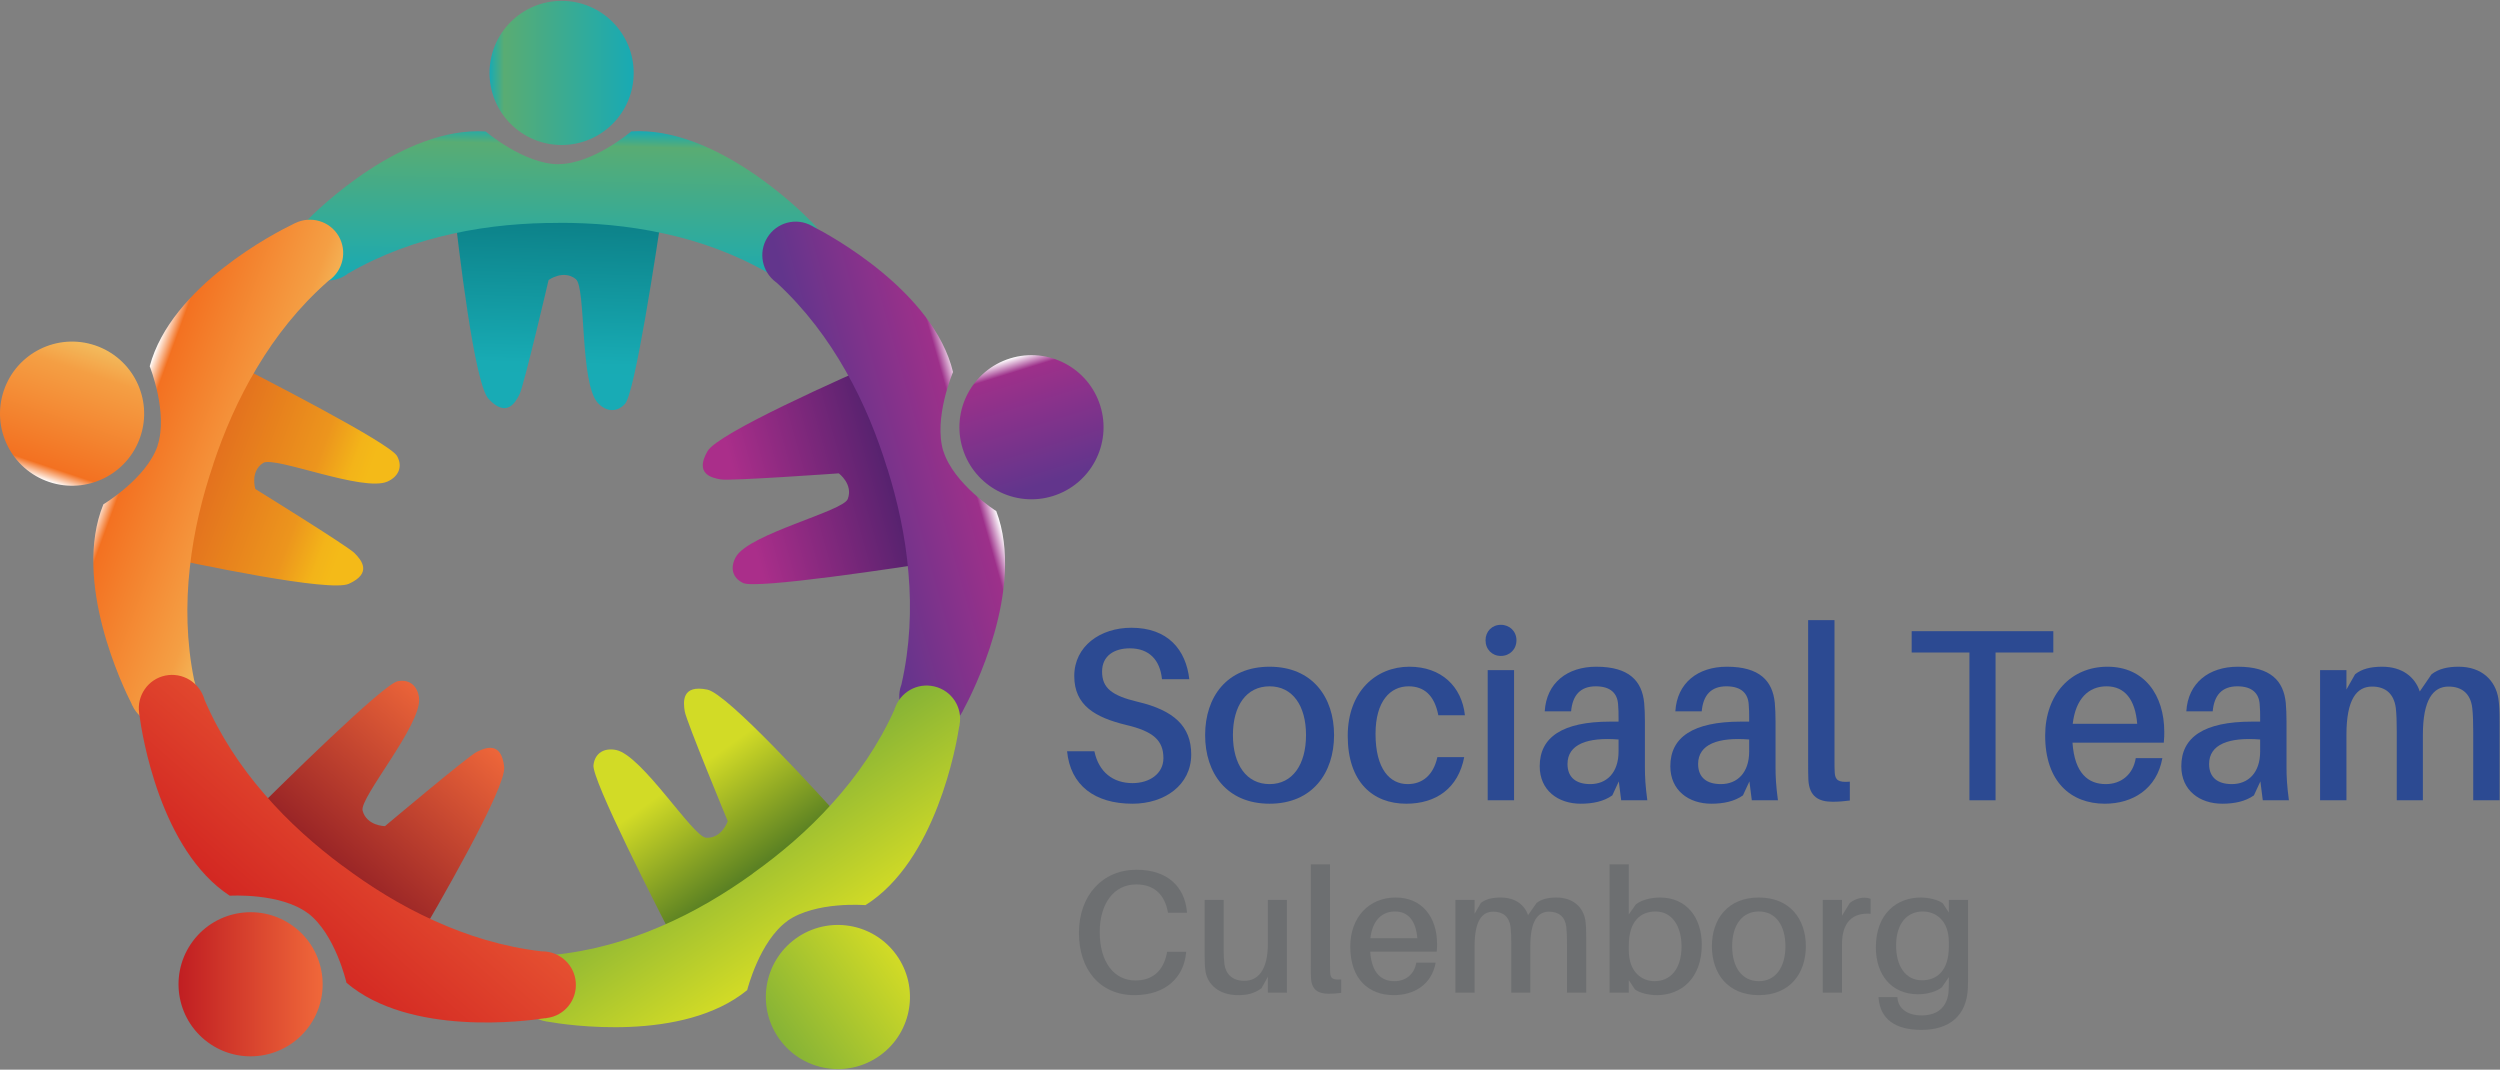 <?xml version="1.0" encoding="UTF-8" standalone="no"?>
<!DOCTYPE svg PUBLIC "-//W3C//DTD SVG 1.1//EN" "http://www.w3.org/Graphics/SVG/1.1/DTD/svg11.dtd">
<svg width="100%" height="100%" viewBox="0 0 3050 1305" version="1.1" xmlns="http://www.w3.org/2000/svg" xmlns:xlink="http://www.w3.org/1999/xlink" xml:space="preserve" xmlns:serif="http://www.serif.com/" style="fill-rule:evenodd;clip-rule:evenodd;stroke-linejoin:round;stroke-miterlimit:2;">
    <rect x="0" y="0" width="3050" height="1305" fill="#808080" stroke="none"/>
    <g transform="matrix(4.167,0,0,4.167,0,0)">
        <path d="M194.541,57.415C192.044,74.516 185.868,115.14 182.986,118.242C180.488,120.959 177.331,120.465 175.025,117.967C169.728,112.23 171.622,84.096 168.575,81.708C164.952,78.826 160.615,81.982 160.615,81.982C160.615,81.982 153.395,112.862 152.105,115.442C150.815,118.05 148.208,122.359 143.02,116.76C138.903,112.313 134.319,73.418 132.562,57.443C143.212,55.082 153.78,54.259 163.552,54.287L163.552,54.259C173.324,54.232 183.891,55.055 194.541,57.415Z" style="fill:url(#_Linear1);"/>
        <path d="M185.527,21.352C185.527,33.005 176.081,42.451 164.428,42.451C152.776,42.451 143.33,33.005 143.33,21.352C143.33,9.701 152.776,0.254 164.428,0.254C176.081,0.254 185.527,9.701 185.527,21.352Z" style="fill:url(#_Linear2);"/>
        <path d="M238.542,78.798C235.139,82.641 229.374,83.19 225.312,80.198L225.312,80.171C225.229,80.143 225.174,80.088 225.092,80.034C215.238,74.324 204.862,70.646 194.541,68.395C183.891,66.035 173.324,65.211 163.552,65.239L163.552,65.266C153.78,65.239 143.212,66.062 132.562,68.423C122.214,70.673 111.783,74.351 101.929,80.061C101.847,80.116 101.792,80.171 101.709,80.198L101.709,80.226C97.647,83.218 91.882,82.668 88.506,78.798C85.02,74.846 85.294,68.917 89.028,65.349C89.083,65.239 89.138,65.184 89.192,65.184C89.247,65.129 89.33,65.074 89.412,64.992C93.172,61.121 117.877,36.966 142.196,38.503C142.196,38.503 153.341,48.001 163.442,48.083L163.442,48.056C173.571,48.056 184.825,38.476 184.825,38.476C209.145,36.939 233.848,61.094 237.609,64.964C237.691,65.046 237.773,65.101 237.829,65.156C238.02,65.349 238.103,65.458 238.103,65.458C238.102,65.459 238.101,65.461 238.1,65.462C241.687,69.061 241.963,74.897 238.542,78.798Z" style="fill:url(#_Linear3);"/>
        <path d="M89.412,64.992C89.33,65.074 89.247,65.129 89.192,65.184C89.247,65.074 89.302,65.019 89.384,64.964L89.412,64.992Z" style="fill:url(#_Linear4);"/>
        <path d="M101.929,80.061C101.874,80.143 101.792,80.198 101.737,80.253L101.709,80.226L101.709,80.198C101.792,80.171 101.847,80.116 101.929,80.061Z" style="fill:url(#_Linear5);"/>
        <path d="M237.829,65.156C237.773,65.101 237.691,65.046 237.609,64.964L237.636,64.936C237.691,64.992 237.773,65.046 237.829,65.156Z" style="fill:url(#_Linear6);"/>
        <path d="M225.312,80.171L225.312,80.198L225.284,80.226C225.229,80.171 225.147,80.116 225.092,80.034C225.174,80.088 225.229,80.143 225.312,80.171Z" style="fill:url(#_Linear7);"/>
        <path d="M279.091,163.713C262.018,166.394 221.387,172.528 217.571,170.694C214.236,169.114 213.772,165.953 215.476,163.01C219.385,156.251 246.819,149.726 248.197,146.108C249.876,141.794 245.577,138.586 245.577,138.586C245.577,138.586 213.944,140.839 211.098,140.371C208.225,139.911 203.336,138.697 207.148,132.083C210.176,126.834 245.967,110.934 260.704,104.524C266.114,113.997 270.031,123.846 272.9,133.187L272.926,133.18C275.847,142.505 278.191,152.842 279.091,163.713Z" style="fill:url(#_Linear8);"/>
        <path d="M308.243,145.233C297.114,148.685 285.294,142.461 281.842,131.332C278.391,120.203 284.614,108.383 295.744,104.931C306.873,101.479 318.693,107.703 322.145,118.832C325.597,129.962 319.373,141.782 308.243,145.233Z" style="fill:url(#_Linear9);"/>
        <path d="M269.081,212.886C264.402,210.774 262.17,205.431 263.824,200.665L263.851,200.656C263.852,200.569 263.888,200.501 263.917,200.406C266.45,189.303 266.89,178.303 265.982,167.779C265.083,156.908 262.738,146.57 259.818,137.245L259.792,137.253C256.923,127.912 253.006,118.062 247.597,108.589C242.381,99.373 235.779,90.5 227.406,82.779C227.33,82.717 227.261,82.681 227.21,82.61L227.184,82.618C223.123,79.624 221.94,73.956 224.636,69.585C227.379,65.085 233.123,63.591 237.637,66.099C237.758,66.119 237.827,66.155 237.843,66.207C237.912,66.244 237.989,66.306 238.092,66.36C242.902,68.806 273.291,85.246 279.027,108.929C279.027,108.929 273.257,122.386 276.171,132.059L276.197,132.05C279.197,141.724 291.681,149.635 291.681,149.635C300.353,172.408 284.6,203.159 282.017,207.897C281.963,208 281.935,208.095 281.899,208.164C281.772,208.404 281.692,208.515 281.692,208.515C281.69,208.515 281.688,208.514 281.688,208.514C279.312,213.006 273.82,214.998 269.081,212.886Z" style="fill:url(#_Linear10);"/>
        <path d="M238.092,66.36C237.989,66.306 237.912,66.244 237.843,66.207C237.964,66.227 238.033,66.264 238.11,66.326L238.092,66.36Z" style="fill:url(#_Linear11);"/>
        <path d="M227.406,82.779C227.312,82.751 227.235,82.689 227.166,82.653L227.184,82.618L227.21,82.61C227.261,82.681 227.33,82.717 227.406,82.779Z" style="fill:url(#_Linear12);"/>
        <path d="M199.827,280.155C191.887,264.805 173.222,228.197 173.755,223.997C174.201,220.333 177.053,218.894 180.383,219.58C188.031,221.152 202.895,245.116 206.763,245.28C211.387,245.51 213.07,240.416 213.07,240.416C213.07,240.416 200.933,211.118 200.477,208.27C200.005,205.399 199.611,200.377 207.091,201.902C213.028,203.115 239.428,232.044 250.168,244C242.892,252.127 234.785,258.957 226.83,264.631L226.846,264.653C218.922,270.372 209.856,275.864 199.827,280.155Z" style="fill:url(#_Linear13);"/>
        <path d="M228.175,304.2C221.382,294.732 223.55,281.551 233.018,274.758C242.485,267.965 255.666,270.133 262.459,279.601C269.252,289.067 267.084,302.249 257.617,309.042C248.15,315.835 234.968,313.667 228.175,304.2Z" style="fill:url(#_Linear14);"/>
        <path d="M151.611,288.434C152.136,283.327 156.5,279.52 161.545,279.583L161.561,279.605C161.644,279.579 161.72,279.592 161.819,279.589C173.154,278.482 183.729,275.422 193.426,271.234C203.455,266.943 212.521,261.451 220.445,255.732L220.429,255.71C228.384,250.036 236.491,243.206 243.768,235.079C250.863,227.218 257.194,218.148 261.872,207.765C261.906,207.672 261.919,207.596 261.97,207.525L261.954,207.503C263.51,202.704 268.514,199.79 273.513,200.966C278.65,202.145 281.883,207.122 280.931,212.198C280.95,212.319 280.938,212.395 280.893,212.427C280.88,212.504 280.845,212.597 280.826,212.711C280.027,218.048 274.038,252.076 253.382,265.005C253.382,265.005 238.791,263.785 230.536,269.607L230.551,269.63C222.322,275.534 218.763,289.879 218.763,289.879C199.9,305.306 165.746,300.081 160.435,299.129C160.32,299.11 160.221,299.113 160.144,299.102C159.876,299.057 159.745,299.016 159.745,299.016C159.745,299.015 159.746,299.013 159.746,299.011C154.732,298.178 151.106,293.598 151.611,288.434Z" style="fill:url(#_Linear15);"/>
        <path d="M280.826,212.711C280.845,212.597 280.88,212.504 280.893,212.427C280.912,212.549 280.899,212.625 280.865,212.718L280.826,212.711Z" style="fill:url(#_Linear16);"/>
        <path d="M261.872,207.765C261.868,207.666 261.903,207.573 261.915,207.497L261.954,207.503L261.97,207.525C261.919,207.596 261.906,207.672 261.872,207.765Z" style="fill:url(#_Linear17);"/>
        <path d="M91.683,225.211C91.738,225.266 91.82,225.321 91.903,225.403L91.875,225.431C91.82,225.375 91.738,225.321 91.683,225.211Z" style="fill:rgb(170,33,49);"/>
        <path d="M104.2,210.196L104.2,210.169L104.228,210.142C104.283,210.196 104.365,210.251 104.42,210.333C104.337,210.279 104.283,210.224 104.2,210.196Z" style="fill:rgb(170,33,49);"/>
        <path d="M62.281,103.185C77.694,111.003 114.232,129.804 116.254,133.524C118.033,136.758 116.559,139.593 113.457,140.982C106.331,144.175 80.266,133.413 77.031,135.54C73.145,138.056 74.754,143.172 74.754,143.172C74.754,143.172 101.724,159.857 103.758,161.902C105.819,163.956 109.072,167.801 102.111,170.934C96.584,173.419 58.256,165.368 42.554,161.941C43.711,151.094 46.298,140.815 49.439,131.561L49.413,131.553C52.501,122.282 56.65,112.528 62.281,103.185Z" style="fill:url(#_Linear18);"/>
        <path d="M27.828,101.111C38.873,104.825 44.815,116.789 41.102,127.833C37.388,138.878 25.424,144.821 14.379,141.107C3.334,137.394 -2.607,125.43 1.105,114.385C4.819,103.34 16.783,97.398 27.828,101.111Z" style="fill:url(#_Linear19);"/>
        <path d="M99.174,69.169C101.732,73.62 100.416,79.259 96.284,82.156L96.258,82.147C96.206,82.216 96.137,82.251 96.058,82.311C87.506,89.832 80.713,98.495 75.29,107.559C69.658,116.902 65.51,126.656 62.421,135.927L62.447,135.936C59.307,145.189 56.72,155.468 55.563,166.315C54.398,176.841 54.56,187.9 56.831,199.06C56.857,199.156 56.892,199.225 56.891,199.312L56.918,199.321C58.459,204.125 56.101,209.414 51.356,211.38C46.499,213.425 40.967,211.275 38.774,206.6C38.688,206.512 38.653,206.443 38.67,206.391C38.636,206.321 38.61,206.226 38.559,206.122C36.088,201.324 21.066,170.209 30.274,147.648C30.274,147.648 42.828,140.112 46.126,130.563L46.1,130.555C49.328,120.954 43.834,107.234 43.834,107.234C50.128,83.693 80.897,67.976 85.764,65.645C85.868,65.593 85.946,65.532 86.016,65.498C86.259,65.377 86.39,65.334 86.39,65.334C86.391,65.335 86.392,65.337 86.392,65.338C90.947,63.085 96.566,64.684 99.174,69.169Z" style="fill:url(#_Linear20);"/>
        <path d="M38.559,206.122C38.61,206.226 38.636,206.321 38.67,206.391C38.584,206.304 38.549,206.234 38.523,206.139L38.559,206.122Z" style="fill:url(#_Linear21);"/>
        <path d="M56.831,199.06C56.892,199.139 56.918,199.234 56.952,199.304L56.918,199.321L56.891,199.312C56.892,199.225 56.857,199.156 56.831,199.06Z" style="fill:url(#_Linear22);"/>
        <path d="M70.82,241.259C83.055,229.053 112.313,200.201 116.479,199.44C120.106,198.758 122.339,201.043 122.692,204.424C123.503,212.19 105.15,233.599 106.162,237.335C107.34,241.812 112.704,241.879 112.704,241.879C112.704,241.879 136.966,221.458 139.544,220.163C142.138,218.845 146.806,216.953 147.612,224.544C148.249,230.57 128.647,264.476 120.495,278.326C110.549,273.845 101.59,268.181 93.777,262.311L93.76,262.334C85.915,256.508 77.941,249.523 70.82,241.259Z" style="fill:url(#_Linear23);"/>
        <path d="M56.463,275.547C63.436,266.212 76.656,264.296 85.992,271.269C95.328,278.242 97.243,291.462 90.271,300.798C83.297,310.134 70.077,312.049 60.741,305.076C51.406,298.103 49.49,284.883 56.463,275.547Z" style="fill:url(#_Linear24);"/>
        <path d="M48.363,197.797C53.39,196.755 58.336,199.765 59.801,204.593L59.784,204.615C59.834,204.686 59.845,204.763 59.878,204.856C64.357,215.328 70.469,224.483 77.391,232.463C84.511,240.727 92.485,247.711 100.331,253.536L100.347,253.515C108.16,259.384 117.12,265.048 127.065,269.529C136.703,273.919 147.261,277.214 158.572,278.536C158.671,278.541 158.748,278.53 158.831,278.558L158.847,278.535C163.892,278.569 168.182,282.459 168.571,287.58C168.999,292.833 165.23,297.419 160.104,298.044C159.995,298.099 159.918,298.11 159.874,298.077C159.797,298.088 159.698,298.083 159.583,298.1C154.254,298.95 120.007,303.52 101.442,287.735C101.442,287.735 98.196,273.457 90.152,267.347L90.136,267.369C82.021,261.308 67.272,262.248 67.272,262.248C46.867,248.927 41.529,214.791 40.833,209.44C40.815,209.325 40.783,209.231 40.772,209.154C40.732,208.886 40.732,208.749 40.732,208.749C40.733,208.748 40.735,208.748 40.737,208.747C40.017,203.717 43.288,198.876 48.363,197.797Z" style="fill:url(#_Linear25);"/>
        <path d="M159.583,298.1C159.698,298.083 159.797,298.088 159.874,298.077C159.764,298.132 159.687,298.144 159.589,298.138L159.583,298.1Z" style="fill:url(#_Linear26);"/>
        <path d="M158.572,278.536C158.666,278.503 158.765,278.508 158.841,278.497L158.847,278.535L158.831,278.558C158.748,278.53 158.671,278.541 158.572,278.536Z" style="fill:url(#_Linear27);"/>
        <path d="M347.485,266.71L347.538,267.222L341.964,267.222L341.86,266.71C340.889,261.955 337.974,258.938 332.659,258.938C326.114,258.938 321.972,264.562 321.972,272.897C321.972,281.64 326.165,287.059 332.403,287.059C337.721,287.059 340.633,283.941 341.606,279.186L341.708,278.674L347.282,278.674L347.231,279.186C346.514,286.088 341.351,291.355 332.147,291.355C322.074,291.355 315.886,283.891 315.886,273.15C315.886,262.056 322.842,254.642 332.76,254.642C341.964,254.642 346.77,259.754 347.485,266.71Z" style="fill:rgb(109,111,113);fill-rule:nonzero;"/>
        <path d="M376.777,290.638L371.203,290.638L371.203,285.986L369.312,289.36C367.165,290.895 365.17,291.355 362.46,291.355C356.835,291.355 353.563,288.185 352.95,284.451C352.744,283.071 352.694,281.845 352.694,279.645L352.694,263.488L358.268,263.488L358.268,278.521C358.268,279.389 358.318,280.872 358.473,282.253C358.881,285.219 360.825,287.163 364.3,287.163C368.237,287.163 371.203,284.144 371.203,276.27L371.203,263.488L376.777,263.488L376.777,290.638Z" style="fill:rgb(109,111,113);fill-rule:nonzero;"/>
        <path d="M389.4,282.354C389.4,283.277 389.4,284.094 389.453,284.912C389.554,286.445 390.269,286.958 392.672,286.752L392.672,290.688C391.549,290.844 390.269,290.944 388.992,290.944C386.026,290.944 384.031,289.873 383.829,286.395C383.775,285.373 383.775,284.144 383.775,282.509L383.775,253.058L389.4,253.058L389.4,282.354Z" style="fill:rgb(109,111,113);fill-rule:nonzero;"/>
        <path d="M401.209,274.686L414.963,274.686C414.555,269.676 412.355,266.862 408.418,266.862C404.583,266.862 401.823,269.47 401.209,274.686ZM420.638,278.623L401.159,278.623C401.618,285.117 404.583,287.265 408.266,287.265C411.539,287.265 414.093,285.27 414.656,281.845L420.332,281.845C419.156,288.286 413.992,291.355 408.061,291.355C400.801,291.355 395.329,286.752 395.329,277.141C395.329,268.55 400.801,262.773 408.624,262.773C416.497,262.773 420.743,268.705 420.743,276.372C420.743,276.885 420.743,277.652 420.638,278.623Z" style="fill:rgb(109,111,113);fill-rule:nonzero;"/>
        <path d="M464.404,274.226L464.404,290.638L458.779,290.638L458.779,276.27C458.779,274.226 458.728,272.742 458.574,271.361C458.216,268.448 456.427,266.915 453.512,266.915C450.24,266.915 448.042,269.625 448.042,276.985L448.042,290.638L442.468,290.638L442.468,276.27C442.468,274.226 442.417,272.742 442.262,271.361C441.854,268.448 440.116,266.915 437.201,266.915C433.877,266.915 431.73,269.625 431.73,276.985L431.73,290.638L426.106,290.638L426.106,263.488L431.73,263.488L431.73,267.528L433.571,264.357C435.002,263.232 436.894,262.773 439.35,262.773C443.644,262.773 446.354,264.92 447.377,267.936L449.882,264.357C451.365,263.232 453.255,262.773 455.659,262.773C460.67,262.773 463.535,265.686 464.148,269.42C464.353,270.801 464.404,272.027 464.404,274.226Z" style="fill:rgb(109,111,113);fill-rule:nonzero;"/>
        <path d="M492.312,277.09C492.312,271.209 489.602,266.862 484.695,266.862C480.502,266.862 476.873,269.52 476.873,276.783L476.873,278.162C476.873,284.811 480.86,287.265 484.439,287.265C488.938,287.265 492.312,283.837 492.312,277.09ZM498.243,276.578C498.243,286.55 492.109,291.355 485.103,291.355C482.854,291.355 480.041,290.742 478.662,289.667L476.873,286.958L476.873,290.638L471.248,290.638L471.248,253.058L476.873,253.058L476.873,267.731L478.916,264.816C480.452,263.539 483.262,262.773 486.023,262.773C493.794,262.773 498.243,268.651 498.243,276.578Z" style="fill:rgb(109,111,113);fill-rule:nonzero;"/>
        <path d="M522.729,277.039C522.729,270.902 519.865,266.862 514.958,266.862C509.997,266.862 507.135,270.902 507.135,277.039C507.135,283.173 509.997,287.265 514.958,287.265C519.865,287.265 522.729,283.173 522.729,277.039ZM528.711,277.039C528.711,284.963 524.06,291.355 514.958,291.355C505.804,291.355 501.204,284.963 501.204,277.039C501.204,269.112 505.804,262.773 514.958,262.773C524.06,262.773 528.711,269.112 528.711,277.039Z" style="fill:rgb(109,111,113);fill-rule:nonzero;"/>
        <path d="M547.676,263.131L547.676,267.528C542.51,267.169 539.292,269.827 539.292,276.527L539.292,290.638L533.667,290.638L533.667,263.488L539.292,263.488L539.292,268.089L541.59,264.357C542.817,263.387 544.404,262.824 545.783,262.824C546.55,262.824 547.114,262.926 547.676,263.131Z" style="fill:rgb(109,111,113);fill-rule:nonzero;"/>
        <path d="M570.581,277.09L570.581,275.913C570.581,269.318 566.593,266.862 562.96,266.862C558.515,266.862 555.138,270.135 555.138,276.885C555.138,282.765 557.848,287.008 562.708,287.008C566.951,287.008 570.581,284.35 570.581,277.09ZM576.205,283.891C576.205,285.576 576.205,287.673 576.155,289.155C575.848,297.389 570.735,301.53 562.553,301.53C554.73,301.53 550.588,298.258 550.026,292.428L549.975,291.918L555.496,291.918L555.549,292.377C555.907,295.292 558.411,297.287 562.603,297.287C567.513,297.287 570.325,294.628 570.53,289.769C570.581,288.593 570.581,287.622 570.581,286.65L570.581,286.088L568.535,289.054C567.001,290.28 564.342,291.1 561.582,291.1C553.759,291.1 549.208,285.373 549.208,277.396C549.208,267.476 555.344,262.773 562.347,262.773C564.598,262.773 567.41,263.387 568.791,264.459L570.581,267.169L570.581,263.488L576.205,263.488L576.205,283.891Z" style="fill:rgb(109,111,113);fill-rule:nonzero;"/>
        <path d="M348.2,198.858L340.201,198.858C339.64,193.19 336.412,189.818 330.799,189.818C326.238,189.818 322.66,191.97 322.66,196.634C322.66,201.441 325.537,203.665 333.045,205.459C343.709,207.97 348.761,212.634 348.761,220.885C348.761,229.853 340.973,235.308 331.57,235.308C320.485,235.308 313.397,229.925 312.416,219.953L320.415,219.953C321.677,226.052 325.888,229.28 331.57,229.28C336.622,229.28 340.622,226.482 340.622,221.962C340.622,216.796 337.676,214.14 329.817,212.275C320.625,210.051 314.52,206.536 314.52,197.925C314.52,189.172 322.168,183.791 331.22,183.791C341.956,183.791 347.218,190.249 348.2,198.858Z" style="fill:rgb(44,74,146);fill-rule:nonzero;"/>
        <path d="M382.373,215.217C382.373,206.607 378.444,200.939 371.707,200.939C364.902,200.939 360.972,206.607 360.972,215.217C360.972,223.828 364.902,229.567 371.707,229.567C378.444,229.567 382.373,223.828 382.373,215.217ZM390.583,215.217C390.583,226.339 384.197,235.308 371.707,235.308C359.148,235.308 352.833,226.339 352.833,215.217C352.833,204.096 359.148,195.199 371.707,195.199C384.197,195.199 390.583,204.096 390.583,215.217Z" style="fill:rgb(44,74,146);fill-rule:nonzero;"/>
        <path d="M428.895,209.405L421.107,209.405C419.984,203.593 416.966,200.939 412.406,200.939C407.003,200.939 402.723,205.316 402.723,214.858C402.723,225.19 406.933,229.567 412.125,229.567C416.545,229.567 419.704,226.84 420.826,221.675L428.685,221.675C426.93,230.787 420.475,235.308 411.705,235.308C401.952,235.308 394.583,228.993 394.583,215.433C394.583,202.445 402.864,195.199 412.617,195.199C422.018,195.199 427.982,201.011 428.895,209.405Z" style="fill:rgb(44,74,146);fill-rule:nonzero;"/>
        <path d="M435.562,234.302L435.562,196.204L443.281,196.204L443.281,234.302L435.562,234.302ZM443.982,187.45C443.982,190.105 442.018,192.042 439.421,192.042C436.825,192.042 434.93,190.105 434.93,187.45C434.93,184.867 436.825,182.93 439.421,182.93C442.018,182.93 443.982,184.867 443.982,187.45Z" style="fill:rgb(44,74,146);fill-rule:nonzero;"/>
        <path d="M473.875,220.024L473.875,216.508C464.824,215.791 458.928,217.872 458.928,223.684C458.928,227.701 461.525,229.567 465.595,229.567C470.436,229.567 473.875,226.195 473.875,220.024ZM473.945,228.778L472.049,232.868C469.524,234.661 466.296,235.308 462.788,235.308C456.193,235.308 450.791,231.433 450.791,224.33C450.791,215.863 457.385,211.271 471.488,211.271L473.875,211.271L473.875,210.338C473.875,208.903 473.875,207.612 473.734,206.177C473.524,203.091 471.628,200.939 467.208,200.939C462.717,200.939 460.403,203.521 459.982,208.257L452.263,208.257C452.754,199.935 458.858,195.199 467.348,195.199C476.96,195.199 480.75,199.361 481.381,205.818C481.522,207.396 481.591,209.405 481.591,211.199L481.591,224.616C481.591,227.486 481.732,230.069 482.294,234.302L474.646,234.302L473.945,228.778Z" style="fill:rgb(44,74,146);fill-rule:nonzero;"/>
        <path d="M512.117,220.024L512.117,216.508C503.066,215.791 497.17,217.872 497.17,223.684C497.17,227.701 499.768,229.567 503.837,229.567C508.678,229.567 512.117,226.195 512.117,220.024ZM512.187,228.778L510.292,232.868C507.767,234.661 504.539,235.308 501.03,235.308C494.435,235.308 489.033,231.433 489.033,224.33C489.033,215.863 495.627,211.271 509.731,211.271L512.117,211.271L512.117,210.338C512.117,208.903 512.117,207.612 511.977,206.177C511.766,203.091 509.871,200.939 505.451,200.939C500.96,200.939 498.645,203.521 498.224,208.257L490.506,208.257C490.997,199.935 497.101,195.199 505.591,195.199C515.203,195.199 518.992,199.361 519.624,205.818C519.763,207.396 519.834,209.405 519.834,211.199L519.834,224.616C519.834,227.486 519.974,230.069 520.538,234.302L512.888,234.302L512.187,228.778Z" style="fill:rgb(44,74,146);fill-rule:nonzero;"/>
        <path d="M537.098,222.679C537.098,223.971 537.098,225.118 537.168,226.267C537.309,228.419 538.291,229.137 541.589,228.85L541.589,234.374C540.044,234.589 538.291,234.732 536.538,234.732C532.467,234.732 529.73,233.227 529.45,228.348C529.379,226.912 529.379,225.19 529.379,222.894L529.379,181.567L537.098,181.567L537.098,222.679Z" style="fill:rgb(44,74,146);fill-rule:nonzero;"/>
        <path d="M584.252,191.038L584.252,234.302L576.603,234.302L576.603,191.038L559.693,191.038L559.693,184.795L601.163,184.795L601.163,191.038L584.252,191.038Z" style="fill:rgb(44,74,146);fill-rule:nonzero;"/>
        <path d="M606.847,211.916L625.721,211.916C625.16,204.885 622.144,200.939 616.74,200.939C611.478,200.939 607.689,204.598 606.847,211.916ZM633.51,217.441L606.777,217.441C607.408,226.554 611.478,229.567 616.53,229.567C621.02,229.567 624.529,226.769 625.3,221.962L633.089,221.962C631.476,231.002 624.388,235.308 616.249,235.308C606.286,235.308 598.778,228.85 598.778,215.361C598.778,203.307 606.286,195.199 617.022,195.199C627.827,195.199 633.65,203.521 633.65,214.285C633.65,215.001 633.65,216.078 633.51,217.441Z" style="fill:rgb(44,74,146);fill-rule:nonzero;"/>
        <path d="M661.719,220.024L661.719,216.508C652.667,215.791 646.773,217.872 646.773,223.684C646.773,227.701 649.37,229.567 653.439,229.567C658.281,229.567 661.719,226.195 661.719,220.024ZM661.79,228.778L659.894,232.868C657.369,234.661 654.141,235.308 650.632,235.308C644.038,235.308 638.635,231.433 638.635,224.33C638.635,215.863 645.23,211.271 659.333,211.271L661.719,211.271L661.719,210.338C661.719,208.903 661.719,207.612 661.579,206.177C661.369,203.091 659.473,200.939 655.052,200.939C650.562,200.939 648.248,203.521 647.827,208.257L640.108,208.257C640.599,199.935 646.703,195.199 655.193,195.199C664.805,195.199 668.594,199.361 669.226,205.818C669.366,207.396 669.436,209.405 669.436,211.199L669.436,224.616C669.436,227.486 669.577,230.069 670.139,234.302L662.491,234.302L661.79,228.778Z" style="fill:rgb(44,74,146);fill-rule:nonzero;"/>
        <path d="M731.818,211.271L731.818,234.302L724.099,234.302L724.099,214.14C724.099,211.271 724.03,209.19 723.819,207.252C723.328,203.163 720.872,201.011 716.872,201.011C712.381,201.011 709.365,204.813 709.365,215.145L709.365,234.302L701.716,234.302L701.716,214.14C701.716,211.271 701.647,209.19 701.436,207.252C700.875,203.163 698.489,201.011 694.489,201.011C689.928,201.011 686.982,204.813 686.982,215.145L686.982,234.302L679.264,234.302L679.264,196.204L686.982,196.204L686.982,201.872L689.507,197.423C691.473,195.844 694.068,195.199 697.437,195.199C703.33,195.199 707.049,198.213 708.454,202.445L711.89,197.423C713.926,195.844 716.521,195.199 719.82,195.199C726.697,195.199 730.625,199.289 731.467,204.526C731.749,206.464 731.818,208.186 731.818,211.271Z" style="fill:rgb(44,74,146);fill-rule:nonzero;"/>
    </g>
    <defs>
        <linearGradient id="_Linear1" x1="0" y1="0" x2="1" y2="0" gradientUnits="userSpaceOnUse" gradientTransform="matrix(-1.36,51.247,-51.247,-1.36,163.472,60.422)"><stop offset="0" style="stop-color:rgb(11,125,132);stop-opacity:1"/><stop offset="0.9" style="stop-color:rgb(24,171,180);stop-opacity:1"/><stop offset="1" style="stop-color:rgb(24,171,181);stop-opacity:1"/></linearGradient>
        <linearGradient id="_Linear2" x1="0" y1="0" x2="1" y2="0" gradientUnits="userSpaceOnUse" gradientTransform="matrix(42.197,0,0,42.197,143.33,21.352)"><stop offset="0" style="stop-color:rgb(24,170,180);stop-opacity:1"/><stop offset="0.1" style="stop-color:rgb(89,172,115);stop-opacity:1"/><stop offset="1" style="stop-color:rgb(24,170,180);stop-opacity:1"/></linearGradient>
        <linearGradient id="_Linear3" x1="0" y1="0" x2="1" y2="0" gradientUnits="userSpaceOnUse" gradientTransform="matrix(-1.224,46.136,-46.136,-1.224,164.421,37.791)"><stop offset="0" style="stop-color:rgb(24,170,180);stop-opacity:1"/><stop offset="0.1" style="stop-color:rgb(89,172,115);stop-opacity:1"/><stop offset="1" style="stop-color:rgb(24,170,180);stop-opacity:1"/></linearGradient>
        <linearGradient id="_Linear4" x1="0" y1="0" x2="1" y2="0" gradientUnits="userSpaceOnUse" gradientTransform="matrix(0.22,0,0,0.22,89.193,65.073)"><stop offset="0" style="stop-color:rgb(24,170,180);stop-opacity:1"/><stop offset="0.1" style="stop-color:rgb(89,172,115);stop-opacity:1"/><stop offset="1" style="stop-color:rgb(24,170,180);stop-opacity:1"/></linearGradient>
        <linearGradient id="_Linear5" x1="0" y1="0" x2="1" y2="0" gradientUnits="userSpaceOnUse" gradientTransform="matrix(0.22,0,0,0.22,101.709,80.157)"><stop offset="0" style="stop-color:rgb(24,170,180);stop-opacity:1"/><stop offset="0.1" style="stop-color:rgb(89,172,115);stop-opacity:1"/><stop offset="1" style="stop-color:rgb(24,170,180);stop-opacity:1"/></linearGradient>
        <linearGradient id="_Linear6" x1="0" y1="0" x2="1" y2="0" gradientUnits="userSpaceOnUse" gradientTransform="matrix(0.22,0,0,0.22,237.609,65.046)"><stop offset="0" style="stop-color:rgb(24,170,180);stop-opacity:1"/><stop offset="0.1" style="stop-color:rgb(89,172,115);stop-opacity:1"/><stop offset="1" style="stop-color:rgb(24,170,180);stop-opacity:1"/></linearGradient>
        <linearGradient id="_Linear7" x1="0" y1="0" x2="1" y2="0" gradientUnits="userSpaceOnUse" gradientTransform="matrix(0.22,0,0,0.22,225.092,80.129)"><stop offset="0" style="stop-color:rgb(24,170,180);stop-opacity:1"/><stop offset="0.1" style="stop-color:rgb(89,172,115);stop-opacity:1"/><stop offset="1" style="stop-color:rgb(24,170,180);stop-opacity:1"/></linearGradient>
        <linearGradient id="_Linear8" x1="0" y1="0" x2="1" y2="0" gradientUnits="userSpaceOnUse" gradientTransform="matrix(-49.35,13.882,-13.882,-49.35,267.016,134.929)"><stop offset="0" style="stop-color:rgb(72,32,106);stop-opacity:1"/><stop offset="1" style="stop-color:rgb(170,46,138);stop-opacity:1"/></linearGradient>
        <linearGradient id="_Linear9" x1="0" y1="0" x2="1" y2="0" gradientUnits="userSpaceOnUse" gradientTransform="matrix(12.5,40.303,-40.303,12.5,295.744,104.931)"><stop offset="0" style="stop-color:white;stop-opacity:1"/><stop offset="0.1" style="stop-color:rgb(157,48,138);stop-opacity:1"/><stop offset="0.9" style="stop-color:rgb(98,53,140);stop-opacity:1"/><stop offset="1" style="stop-color:rgb(98,53,140);stop-opacity:1"/></linearGradient>
        <linearGradient id="_Linear10" x1="0" y1="0" x2="1" y2="0" gradientUnits="userSpaceOnUse" gradientTransform="matrix(-44.428,12.498,-12.498,-44.428,286.29,129.945)"><stop offset="0" style="stop-color:white;stop-opacity:1"/><stop offset="0.1" style="stop-color:rgb(157,48,138);stop-opacity:1"/><stop offset="0.9" style="stop-color:rgb(98,53,140);stop-opacity:1"/><stop offset="1" style="stop-color:rgb(98,53,140);stop-opacity:1"/></linearGradient>
        <linearGradient id="_Linear11" x1="0" y1="0" x2="1" y2="0" gradientUnits="userSpaceOnUse" gradientTransform="matrix(0.065,0.21,-0.21,0.065,237.948,66.174)"><stop offset="0" style="stop-color:white;stop-opacity:1"/><stop offset="0.1" style="stop-color:rgb(157,48,138);stop-opacity:1"/><stop offset="0.9" style="stop-color:rgb(98,53,140);stop-opacity:1"/><stop offset="1" style="stop-color:rgb(98,53,140);stop-opacity:1"/></linearGradient>
        <linearGradient id="_Linear12" x1="0" y1="0" x2="1" y2="0" gradientUnits="userSpaceOnUse" gradientTransform="matrix(0.065,0.21,-0.21,0.065,227.25,82.597)"><stop offset="0" style="stop-color:white;stop-opacity:1"/><stop offset="0.1" style="stop-color:rgb(157,48,138);stop-opacity:1"/><stop offset="0.9" style="stop-color:rgb(98,53,140);stop-opacity:1"/><stop offset="1" style="stop-color:rgb(98,53,140);stop-opacity:1"/></linearGradient>
        <linearGradient id="_Linear13" x1="0" y1="0" x2="1" y2="0" gradientUnits="userSpaceOnUse" gradientTransform="matrix(19.737,27.508,-27.508,19.737,200.271,227.616)"><stop offset="0" style="stop-color:rgb(210,219,38);stop-opacity:1"/><stop offset="1" style="stop-color:rgb(91,129,35);stop-opacity:1"/></linearGradient>
        <linearGradient id="_Linear14" x1="0" y1="0" x2="1" y2="0" gradientUnits="userSpaceOnUse" gradientTransform="matrix(-34.284,24.6,-24.6,-34.284,262.459,279.6)"><stop offset="0" style="stop-color:rgb(210,219,38);stop-opacity:1"/><stop offset="1" style="stop-color:rgb(134,179,54);stop-opacity:1"/></linearGradient>
        <linearGradient id="_Linear15" x1="0" y1="0" x2="1" y2="0" gradientUnits="userSpaceOnUse" gradientTransform="matrix(-25.902,-38.199,38.199,-25.902,235.74,278.539)"><stop offset="0" style="stop-color:rgb(210,219,38);stop-opacity:1"/><stop offset="1" style="stop-color:rgb(134,179,54);stop-opacity:1"/></linearGradient>
        <linearGradient id="_Linear16" x1="0" y1="0" x2="1" y2="0" gradientUnits="userSpaceOnUse" gradientTransform="matrix(-0.178,0.128,-0.128,-0.178,280.957,212.517)"><stop offset="0" style="stop-color:rgb(210,219,38);stop-opacity:1"/><stop offset="1" style="stop-color:rgb(134,179,54);stop-opacity:1"/></linearGradient>
        <linearGradient id="_Linear17" x1="0" y1="0" x2="1" y2="0" gradientUnits="userSpaceOnUse" gradientTransform="matrix(-0.178,0.128,-0.128,-0.178,261.994,207.559)"><stop offset="0" style="stop-color:rgb(210,219,38);stop-opacity:1"/><stop offset="1" style="stop-color:rgb(134,179,54);stop-opacity:1"/></linearGradient>
        <linearGradient id="_Linear18" x1="0" y1="0" x2="1" y2="0" gradientUnits="userSpaceOnUse" gradientTransform="matrix(48.141,17.622,-17.622,48.141,55.23,133.592)"><stop offset="0" style="stop-color:rgb(225,104,30);stop-opacity:1"/><stop offset="0.7" style="stop-color:rgb(236,149,29);stop-opacity:1"/><stop offset="0.9" style="stop-color:rgb(243,180,25);stop-opacity:1"/><stop offset="1" style="stop-color:rgb(244,186,24);stop-opacity:1"/></linearGradient>
        <linearGradient id="_Linear19" x1="0" y1="0" x2="1" y2="0" gradientUnits="userSpaceOnUse" gradientTransform="matrix(13.448,-39.996,39.996,13.448,14.38,141.107)"><stop offset="0" style="stop-color:white;stop-opacity:1"/><stop offset="0.1" style="stop-color:rgb(243,113,33);stop-opacity:1"/><stop offset="0.8" style="stop-color:rgb(244,159,68);stop-opacity:1"/><stop offset="1" style="stop-color:rgb(243,187,93);stop-opacity:1"/></linearGradient>
        <linearGradient id="_Linear20" x1="0" y1="0" x2="1" y2="0" gradientUnits="userSpaceOnUse" gradientTransform="matrix(43.34,15.864,-15.864,43.34,36.683,126.355)"><stop offset="0" style="stop-color:white;stop-opacity:1"/><stop offset="0.1" style="stop-color:rgb(243,113,33);stop-opacity:1"/><stop offset="0.8" style="stop-color:rgb(244,159,68);stop-opacity:1"/><stop offset="1" style="stop-color:rgb(243,187,93);stop-opacity:1"/></linearGradient>
        <linearGradient id="_Linear21" x1="0" y1="0" x2="1" y2="0" gradientUnits="userSpaceOnUse" gradientTransform="matrix(0.07,-0.208,0.208,0.07,38.567,206.356)"><stop offset="0" style="stop-color:white;stop-opacity:1"/><stop offset="0.1" style="stop-color:rgb(243,113,33);stop-opacity:1"/><stop offset="0.8" style="stop-color:rgb(244,159,68);stop-opacity:1"/><stop offset="1" style="stop-color:rgb(243,187,93);stop-opacity:1"/></linearGradient>
        <linearGradient id="_Linear22" x1="0" y1="0" x2="1" y2="0" gradientUnits="userSpaceOnUse" gradientTransform="matrix(0.07,-0.208,0.208,0.07,56.853,199.299)"><stop offset="0" style="stop-color:white;stop-opacity:1"/><stop offset="0.1" style="stop-color:rgb(243,113,33);stop-opacity:1"/><stop offset="0.8" style="stop-color:rgb(244,159,68);stop-opacity:1"/><stop offset="1" style="stop-color:rgb(243,187,93);stop-opacity:1"/></linearGradient>
        <linearGradient id="_Linear23" x1="0" y1="0" x2="1" y2="0" gradientUnits="userSpaceOnUse" gradientTransform="matrix(47.786,-54.429,54.429,47.786,90.863,265.254)"><stop offset="0" style="stop-color:rgb(132,20,33);stop-opacity:1"/><stop offset="1" style="stop-color:rgb(240,104,58);stop-opacity:1"/></linearGradient>
        <linearGradient id="_Linear24" x1="0" y1="0" x2="1" y2="0" gradientUnits="userSpaceOnUse" gradientTransform="matrix(42.199,0,0,42.199,52.267,288.173)"><stop offset="0" style="stop-color:rgb(192,30,34);stop-opacity:1"/><stop offset="1" style="stop-color:rgb(240,104,58);stop-opacity:1"/></linearGradient>
        <linearGradient id="_Linear25" x1="0" y1="0" x2="1" y2="0" gradientUnits="userSpaceOnUse" gradientTransform="matrix(62.087,-71.151,71.151,62.087,72.498,284.684)"><stop offset="0" style="stop-color:rgb(206,29,30);stop-opacity:1"/><stop offset="1" style="stop-color:rgb(240,104,58);stop-opacity:1"/></linearGradient>
        <linearGradient id="_Linear26" x1="0" y1="0" x2="1" y2="0" gradientUnits="userSpaceOnUse" gradientTransform="matrix(0.291,0,0,0.291,159.583,298.108)"><stop offset="0" style="stop-color:rgb(171,34,49);stop-opacity:1"/><stop offset="1" style="stop-color:rgb(240,104,58);stop-opacity:1"/></linearGradient>
        <linearGradient id="_Linear27" x1="0" y1="0" x2="1" y2="0" gradientUnits="userSpaceOnUse" gradientTransform="matrix(0.275,0,0,0.275,158.572,278.527)"><stop offset="0" style="stop-color:rgb(171,34,49);stop-opacity:1"/><stop offset="1" style="stop-color:rgb(240,104,58);stop-opacity:1"/></linearGradient>
    </defs>
</svg>

